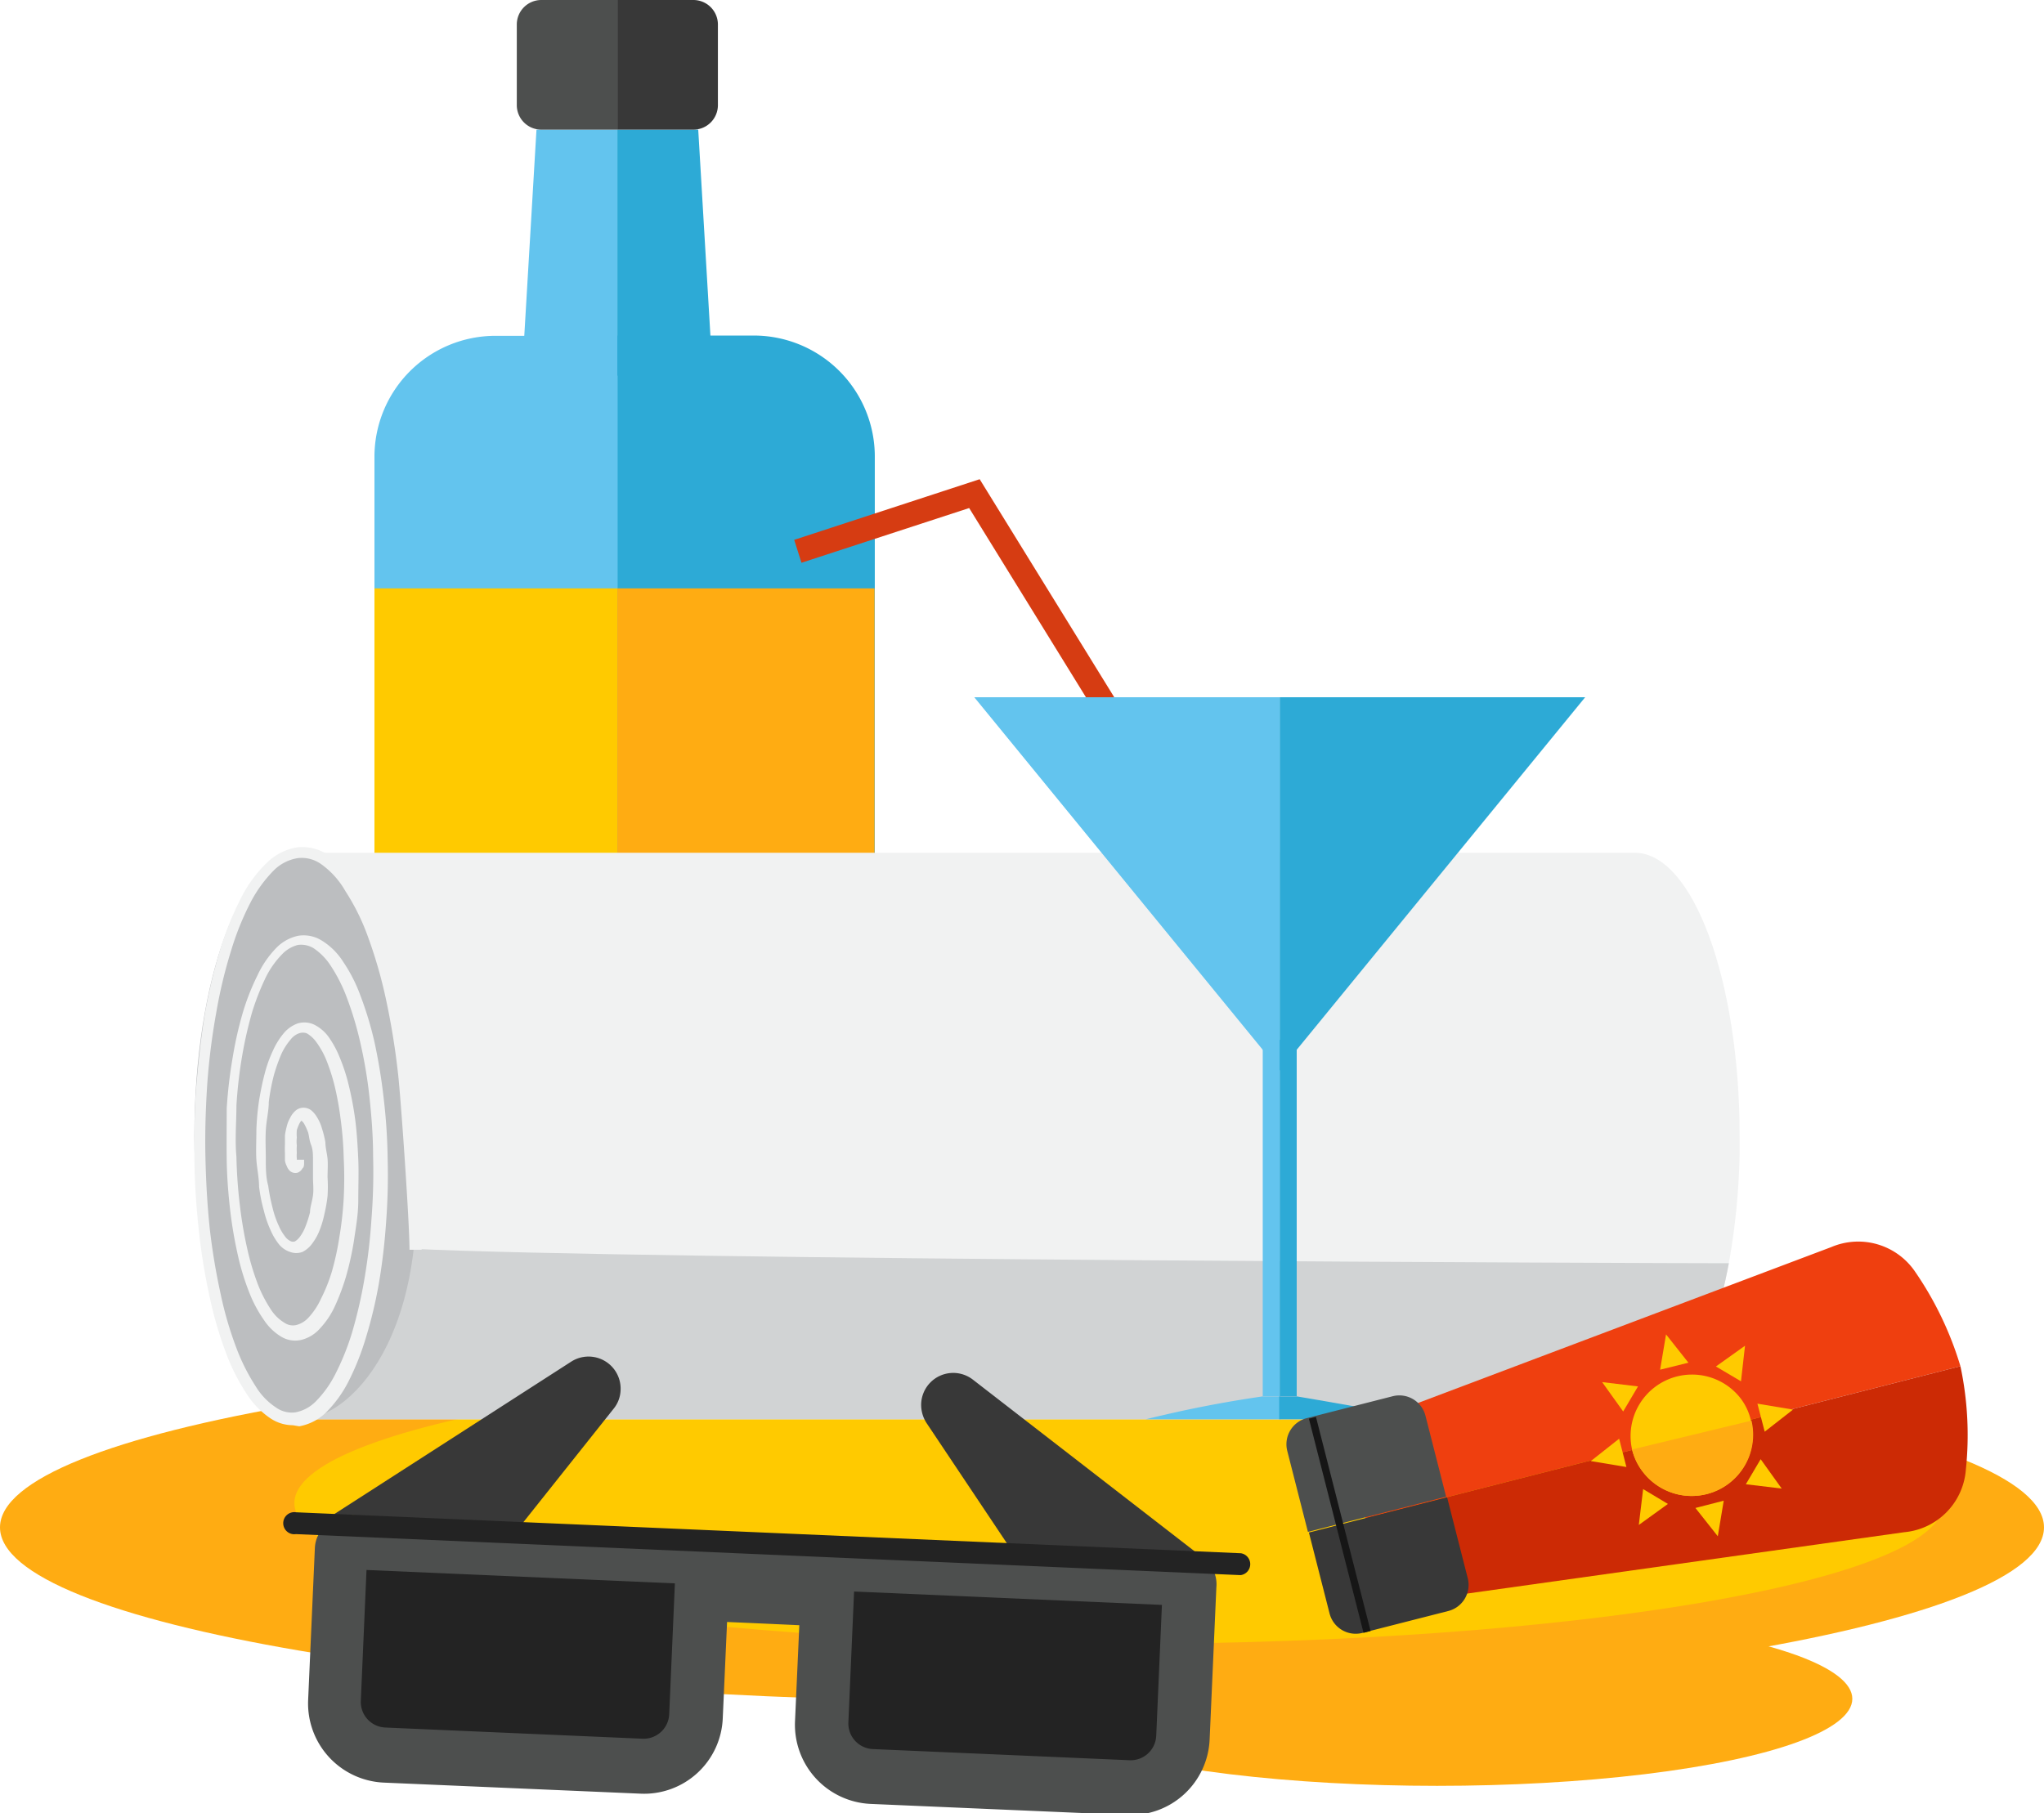 <svg id="Layer_1" data-name="Layer 1" xmlns="http://www.w3.org/2000/svg" viewBox="0 0 75.82 67.28"><defs><style>.cls-1{fill:#ffac12;}.cls-2{fill:#63c4ee;}.cls-3{fill:#2daad6;}.cls-4{fill:#4d4f4e;}.cls-5{fill:#383838;}.cls-6{fill:#ffca00;}.cls-7{fill:#f1f2f2;}.cls-8{fill:#d1d3d4;}.cls-9{fill:#bcbec0;}.cls-10{fill:#232323;}.cls-11{fill:#d63c12;}.cls-12{fill:#ef3f0f;}.cls-13{fill:#cc2a05;}.cls-14{fill:#161616;}</style></defs><path class="cls-1" d="M314.44,297.48c0,3.57-17,6.47-37.91,6.47s-37.91-2.9-37.91-6.47,17-6.47,37.91-6.47S314.44,293.91,314.44,297.48Z" transform="translate(-238.62 -240.81)"/><ellipse class="cls-1" cx="53.31" cy="63.03" rx="15.4" ry="3.23"/><path class="cls-2" d="M18.38,12.46h5.05a0,0,0,0,1,0,0v40.3a0,0,0,0,1,0,0H18.38a4.49,4.49,0,0,1-4.49-4.49V16.95A4.49,4.49,0,0,1,18.38,12.46Z"/><path class="cls-3" d="M266,253.27h5.05a0,0,0,0,1,0,0v40.3a0,0,0,0,1,0,0H266a4.49,4.49,0,0,1-4.49-4.49V257.76A4.49,4.49,0,0,1,266,253.27Z" transform="translate(293.96 306.02) rotate(180)"/><polygon class="cls-2" points="22.9 13.94 19.36 13.94 19.9 4.81 22.9 4.81 22.9 13.94"/><polygon class="cls-3" points="22.9 13.94 26.44 13.94 25.9 4.81 22.9 4.81 22.9 13.94"/><path class="cls-4" d="M20.08,0H22.9a0,0,0,0,1,0,0V4.81a0,0,0,0,1,0,0H20.08a.91.91,0,0,1-.91-.91v-3A.91.91,0,0,1,20.08,0Z"/><path class="cls-5" d="M262.43,240.81h2.82a0,0,0,0,1,0,0v4.81a0,0,0,0,1,0,0h-2.82a.91.91,0,0,1-.91-.91v-3A.91.91,0,0,1,262.43,240.81Z" transform="translate(288.15 245.62) rotate(180)"/><rect class="cls-6" x="13.89" y="21.83" width="9.01" height="17.02"/><rect class="cls-1" x="22.9" y="21.83" width="9.54" height="17.02"/><path class="cls-6" d="M310.71,296.58c0,2.88-13.7,5.22-30.59,5.22s-30.58-2.34-30.58-5.22,13.69-5.22,30.58-5.22S310.71,293.7,310.71,296.58Z" transform="translate(-238.62 -240.81)"/><path class="cls-7" d="M249.66,293.47h49.61c2.06,0,3.75-4.33,3.88-9.8,0-.23,0-.47,0-.71,0-5.8-1.74-10.51-3.89-10.51H249.66Z" transform="translate(-238.62 -240.81)"/><path class="cls-8" d="M249.66,293.47h49.61c1.52,0,2.84-2.36,3.48-5.79-1.87,0-40.43-.12-48.92-.54C252.14,293.18,249.66,293.47,249.66,293.47Z" transform="translate(-238.62 -240.81)"/><path class="cls-9" d="M249.72,293.47c-2.15,0-3.89-4.71-3.89-10.51s1.74-10.51,3.89-10.51,3.24,4.2,4.11,9.93C254.94,289.73,251.87,293.47,249.72,293.47Z" transform="translate(-238.62 -240.81)"/><path class="cls-7" d="M249.48,293.69a1.51,1.51,0,0,1-.82-.25,3.09,3.09,0,0,1-.9-.93A7.51,7.51,0,0,1,247,291a14.05,14.05,0,0,1-.6-2.06,21.61,21.61,0,0,1-.4-2.45,26.63,26.63,0,0,1-.17-2.71c0-.93,0-1.86.08-2.77s.18-1.82.32-2.65a21,21,0,0,1,.57-2.36,11.75,11.75,0,0,1,.77-1.89,4.85,4.85,0,0,1,.95-1.29,2.08,2.08,0,0,1,1.12-.57,1.74,1.74,0,0,1,1.17.29,3.64,3.64,0,0,1,1,1.09,9,9,0,0,1,.88,1.79,16.63,16.63,0,0,1,.69,2.39,26.12,26.12,0,0,1,.46,2.85c.11,1,.41,5.49.42,6.52h-.45c0-1-.31-5.47-.42-6.49a27.59,27.59,0,0,0-.45-2.79,17.14,17.14,0,0,0-.67-2.33,8.16,8.16,0,0,0-.84-1.7,3.11,3.11,0,0,0-.9-1,1.24,1.24,0,0,0-.87-.22,1.62,1.62,0,0,0-.88.45,4.94,4.94,0,0,0-.86,1.18,10.46,10.46,0,0,0-.73,1.81,17.69,17.69,0,0,0-.55,2.3,24.76,24.76,0,0,0-.33,2.61c-.06.89-.09,1.8-.07,2.73s.07,1.79.16,2.66a24.22,24.22,0,0,0,.4,2.41,13.46,13.46,0,0,0,.58,2,7.42,7.42,0,0,0,.72,1.44,2.47,2.47,0,0,0,.77.8,1,1,0,0,0,.72.17,1.43,1.43,0,0,0,.74-.4,4,4,0,0,0,.72-1,9.35,9.35,0,0,0,.63-1.56,17.22,17.22,0,0,0,.46-2,21.13,21.13,0,0,0,.26-2.22,22.05,22.05,0,0,0,.06-2.31c0-.76-.06-1.52-.14-2.25s-.2-1.39-.34-2a12.58,12.58,0,0,0-.5-1.66,5.89,5.89,0,0,0-.6-1.18,2.26,2.26,0,0,0-.63-.64.89.89,0,0,0-.58-.12,1.23,1.23,0,0,0-.59.35,3.32,3.32,0,0,0-.6.85,9.29,9.29,0,0,0-.51,1.3,15.22,15.22,0,0,0-.37,1.63,16.74,16.74,0,0,0-.21,1.83c0,.62-.06,1.26,0,1.9a18.12,18.12,0,0,0,.13,1.82,15.34,15.34,0,0,0,.28,1.63,9.42,9.42,0,0,0,.4,1.32,5,5,0,0,0,.49.93,1.55,1.55,0,0,0,.5.47.55.55,0,0,0,.43.07.93.93,0,0,0,.45-.28,2.65,2.65,0,0,0,.46-.7,6.12,6.12,0,0,0,.4-1,10.36,10.36,0,0,0,.28-1.29,12.94,12.94,0,0,0,.16-1.44,14.58,14.58,0,0,0,0-1.48,13,13,0,0,0-.11-1.41,11.4,11.4,0,0,0-.22-1.24,7.2,7.2,0,0,0-.32-1,3.1,3.1,0,0,0-.37-.66,1.13,1.13,0,0,0-.35-.32.42.42,0,0,0-.29,0,.69.69,0,0,0-.31.23,2.31,2.31,0,0,0-.34.53,6.46,6.46,0,0,0-.28.79,7.77,7.77,0,0,0-.19,1c0,.33-.09.68-.11,1.05s0,.71,0,1.06,0,.67.09,1a7.1,7.1,0,0,0,.17.85,3.53,3.53,0,0,0,.23.65,1.79,1.79,0,0,0,.25.41.53.53,0,0,0,.2.15.23.23,0,0,0,.14,0,.66.66,0,0,0,.19-.18,1.58,1.58,0,0,0,.2-.37,4.15,4.15,0,0,0,.17-.53c0-.19.08-.4.11-.63s0-.43,0-.66,0-.43,0-.64,0-.39-.07-.57-.07-.32-.11-.46a2.22,2.22,0,0,0-.14-.31.39.39,0,0,0-.11-.13h0a.48.48,0,0,0-.08.12,1.85,1.85,0,0,0-.09.23,1.78,1.78,0,0,0,0,.28,1.29,1.29,0,0,0,0,.29,2.26,2.26,0,0,0,0,.27,1.18,1.18,0,0,0,0,.21v.05l.27,0c0,.13,0,.14,0,.15s0,.13-.06.17a.35.35,0,0,1-.18.16.31.31,0,0,1-.28-.06.44.44,0,0,1-.12-.18.65.65,0,0,1-.07-.21c0-.07,0-.18,0-.28a3,3,0,0,1,0-.31c0-.12,0-.25,0-.35a2.9,2.9,0,0,1,.07-.34,1.17,1.17,0,0,1,.12-.3.85.85,0,0,1,.18-.25.45.45,0,0,1,.29-.13.47.47,0,0,1,.32.1,1,1,0,0,1,.22.27,1.53,1.53,0,0,1,.17.39,4,4,0,0,1,.13.52c0,.2.06.41.08.61s0,.47,0,.69a5.24,5.24,0,0,1,0,.7,5.59,5.59,0,0,1-.12.68,3.59,3.59,0,0,1-.18.6,2,2,0,0,1-.27.48,1,1,0,0,1-.36.31.66.66,0,0,1-.46,0,.89.89,0,0,1-.41-.28,2.31,2.31,0,0,1-.31-.52,4,4,0,0,1-.25-.72,6,6,0,0,1-.18-.9c0-.33-.08-.69-.1-1s0-.74,0-1.1a9.56,9.56,0,0,1,.1-1.1c.06-.36.13-.7.21-1a4.74,4.74,0,0,1,.31-.86,2.71,2.71,0,0,1,.4-.64,1.2,1.2,0,0,1,.52-.36.86.86,0,0,1,.61.05,1.49,1.49,0,0,1,.52.44,3.7,3.7,0,0,1,.42.77,6.81,6.81,0,0,1,.34,1.05,12.31,12.31,0,0,1,.24,1.29c.06.48.09,1,.11,1.45s0,1,0,1.52-.09,1-.16,1.49a11.3,11.3,0,0,1-.3,1.35,8.13,8.13,0,0,1-.42,1.11,3.09,3.09,0,0,1-.55.81,1.35,1.35,0,0,1-.67.41,1,1,0,0,1-.75-.11,2,2,0,0,1-.64-.61,4.85,4.85,0,0,1-.54-1,9.13,9.13,0,0,1-.43-1.39,15.84,15.84,0,0,1-.29-1.68c-.07-.61-.12-1.23-.13-1.86s0-1.31,0-1.94a17.63,17.63,0,0,1,.22-1.88,14,14,0,0,1,.38-1.68,8.7,8.7,0,0,1,.54-1.37,3.66,3.66,0,0,1,.68-1,1.6,1.6,0,0,1,.83-.47,1.27,1.27,0,0,1,.88.18,2.47,2.47,0,0,1,.78.77,5.78,5.78,0,0,1,.65,1.27,13,13,0,0,1,.52,1.72,20.79,20.79,0,0,1,.34,2.07,21.48,21.48,0,0,1,.15,2.29,22.9,22.9,0,0,1-.06,2.35,22.4,22.4,0,0,1-.27,2.27,16.68,16.68,0,0,1-.48,2,9.7,9.7,0,0,1-.65,1.63,4.52,4.52,0,0,1-.82,1.13,1.9,1.9,0,0,1-1,.52Z" transform="translate(-238.62 -240.81)"/><path class="cls-5" d="M251,297l8.81-5.67a1.19,1.19,0,0,1,1.83,1.06h0a1.15,1.15,0,0,1-.26.69L258,297.33Z" transform="translate(-238.62 -240.81)"/><path class="cls-5" d="M283,298.42,274.71,292a1.19,1.19,0,0,0-1.92.89h0a1.25,1.25,0,0,0,.2.72l3,4.49Z" transform="translate(-238.62 -240.81)"/><path class="cls-4" d="M282.6,298.4l-13.24-.58-.95,0-2.68-.11-.44,0-13.75-.6a1.19,1.19,0,0,0-1.24,1.13l-.25,5.65a2.94,2.94,0,0,0,2.81,3.06l9.52.41a2.92,2.92,0,0,0,3.05-2.8l.16-3.57,2.68.12-.16,3.57a2.94,2.94,0,0,0,2.8,3.06l9.52.41a2.93,2.93,0,0,0,3.06-2.8l.25-5.65A1.19,1.19,0,0,0,282.6,298.4Z" transform="translate(-238.62 -240.81)"/><path class="cls-10" d="M254.93,296.5h4.86a.95.95,0,0,1,.95.95V307a.95.95,0,0,1-.95.95h-4.86a0,0,0,0,1,0,0V296.5a0,0,0,0,1,0,0Z" transform="translate(332.33 -183.06) rotate(92.49)"/><path class="cls-10" d="M273,297.29h4.86a.95.95,0,0,1,.95.95v9.53a.95.95,0,0,1-.95.95H273a0,0,0,0,1,0,0V297.29A0,0,0,0,1,273,297.29Z" transform="translate(351.97 -200.28) rotate(92.49)"/><path class="cls-10" d="M284.6,299.25h0l-35-1.52a.41.41,0,1,1,0-.81l35.05,1.52a.41.41,0,0,1,0,.81Z" transform="translate(-238.62 -240.81)"/><polygon class="cls-11" points="44.7 33.03 35.95 18.85 29.73 20.88 29.46 20.03 36.34 17.78 45.46 32.56 44.7 33.03"/><polygon class="cls-2" points="36.14 25.87 47.47 25.87 47.47 39.72 36.14 25.87"/><polygon class="cls-3" points="58.8 25.87 47.47 25.87 47.47 39.72 58.8 25.87"/><rect class="cls-2" x="46.84" y="38.58" width="0.63" height="13.22"/><rect class="cls-3" x="47.47" y="38.58" width="0.63" height="13.22"/><path class="cls-2" d="M285.46,292.62a44,44,0,0,0-4.34.85h5v-.85Z" transform="translate(-238.62 -240.81)"/><path class="cls-3" d="M286.72,292.62s5.1.85,4.35.85h-5v-.85Z" transform="translate(-238.62 -240.81)"/><path class="cls-12" d="M288.45,293.91l18.1-6.83a2.55,2.55,0,0,1,3.12.93,12.52,12.52,0,0,1,1.67,3.49l-22.07,5.63Z" transform="translate(-238.62 -240.81)"/><path class="cls-13" d="M290.09,300.35l19.16-2.69a2.52,2.52,0,0,0,2.29-2.31,12.29,12.29,0,0,0-.2-3.85l-22.07,5.63Z" transform="translate(-238.62 -240.81)"/><path class="cls-6" d="M302.75,295.85a2.28,2.28,0,0,1-3.19-.43,2.2,2.2,0,0,1-.4-.83,2.28,2.28,0,0,1,4-1.93,2.13,2.13,0,0,1,.41.86A2.26,2.26,0,0,1,302.75,295.85Z" transform="translate(-238.62 -240.81)"/><path class="cls-1" d="M302.75,295.85a2.28,2.28,0,0,1-3.19-.43,2.2,2.2,0,0,1-.4-.83l4.43-1.07A2.26,2.26,0,0,1,302.75,295.85Z" transform="translate(-238.62 -240.81)"/><path class="cls-4" d="M288.16,292.38h3.1a0,0,0,0,1,0,0v5.29a0,0,0,0,1,0,0h-3.1a1,1,0,0,1-1-1v-3.29A1,1,0,0,1,288.16,292.38Z" transform="translate(264.96 -298.96) rotate(75.69)"/><path class="cls-5" d="M289.18,296.35h3.1a0,0,0,0,1,0,0v5.29a0,0,0,0,1,0,0h-3.1a1,1,0,0,1-1-1v-3.29a1,1,0,0,1,1-1Z" transform="translate(-166.36 413.32) rotate(-104.31)"/><rect class="cls-14" x="288.2" y="293.26" width="0.27" height="8.2" transform="translate(-303.19 -160.29) rotate(-14.31)"/><polygon class="cls-6" points="61.58 50.82 61.8 49.51 62.63 50.56 61.58 50.82"/><polygon class="cls-6" points="63.94 55.68 63.72 57 62.89 55.95 63.94 55.68"/><polygon class="cls-6" points="65.19 52.08 66.51 52.3 65.46 53.12 65.19 52.08"/><polygon class="cls-6" points="60.33 54.43 59.01 54.21 60.06 53.38 60.33 54.43"/><polygon class="cls-6" points="63.65 50.7 64.73 49.93 64.58 51.25 63.65 50.7"/><polygon class="cls-6" points="61.87 55.8 60.79 56.58 60.95 55.25 61.87 55.8"/><polygon class="cls-6" points="65.31 54.14 66.09 55.23 64.76 55.07 65.31 54.14"/><polygon class="cls-6" points="60.21 52.37 59.43 51.28 60.76 51.44 60.21 52.37"/></svg>